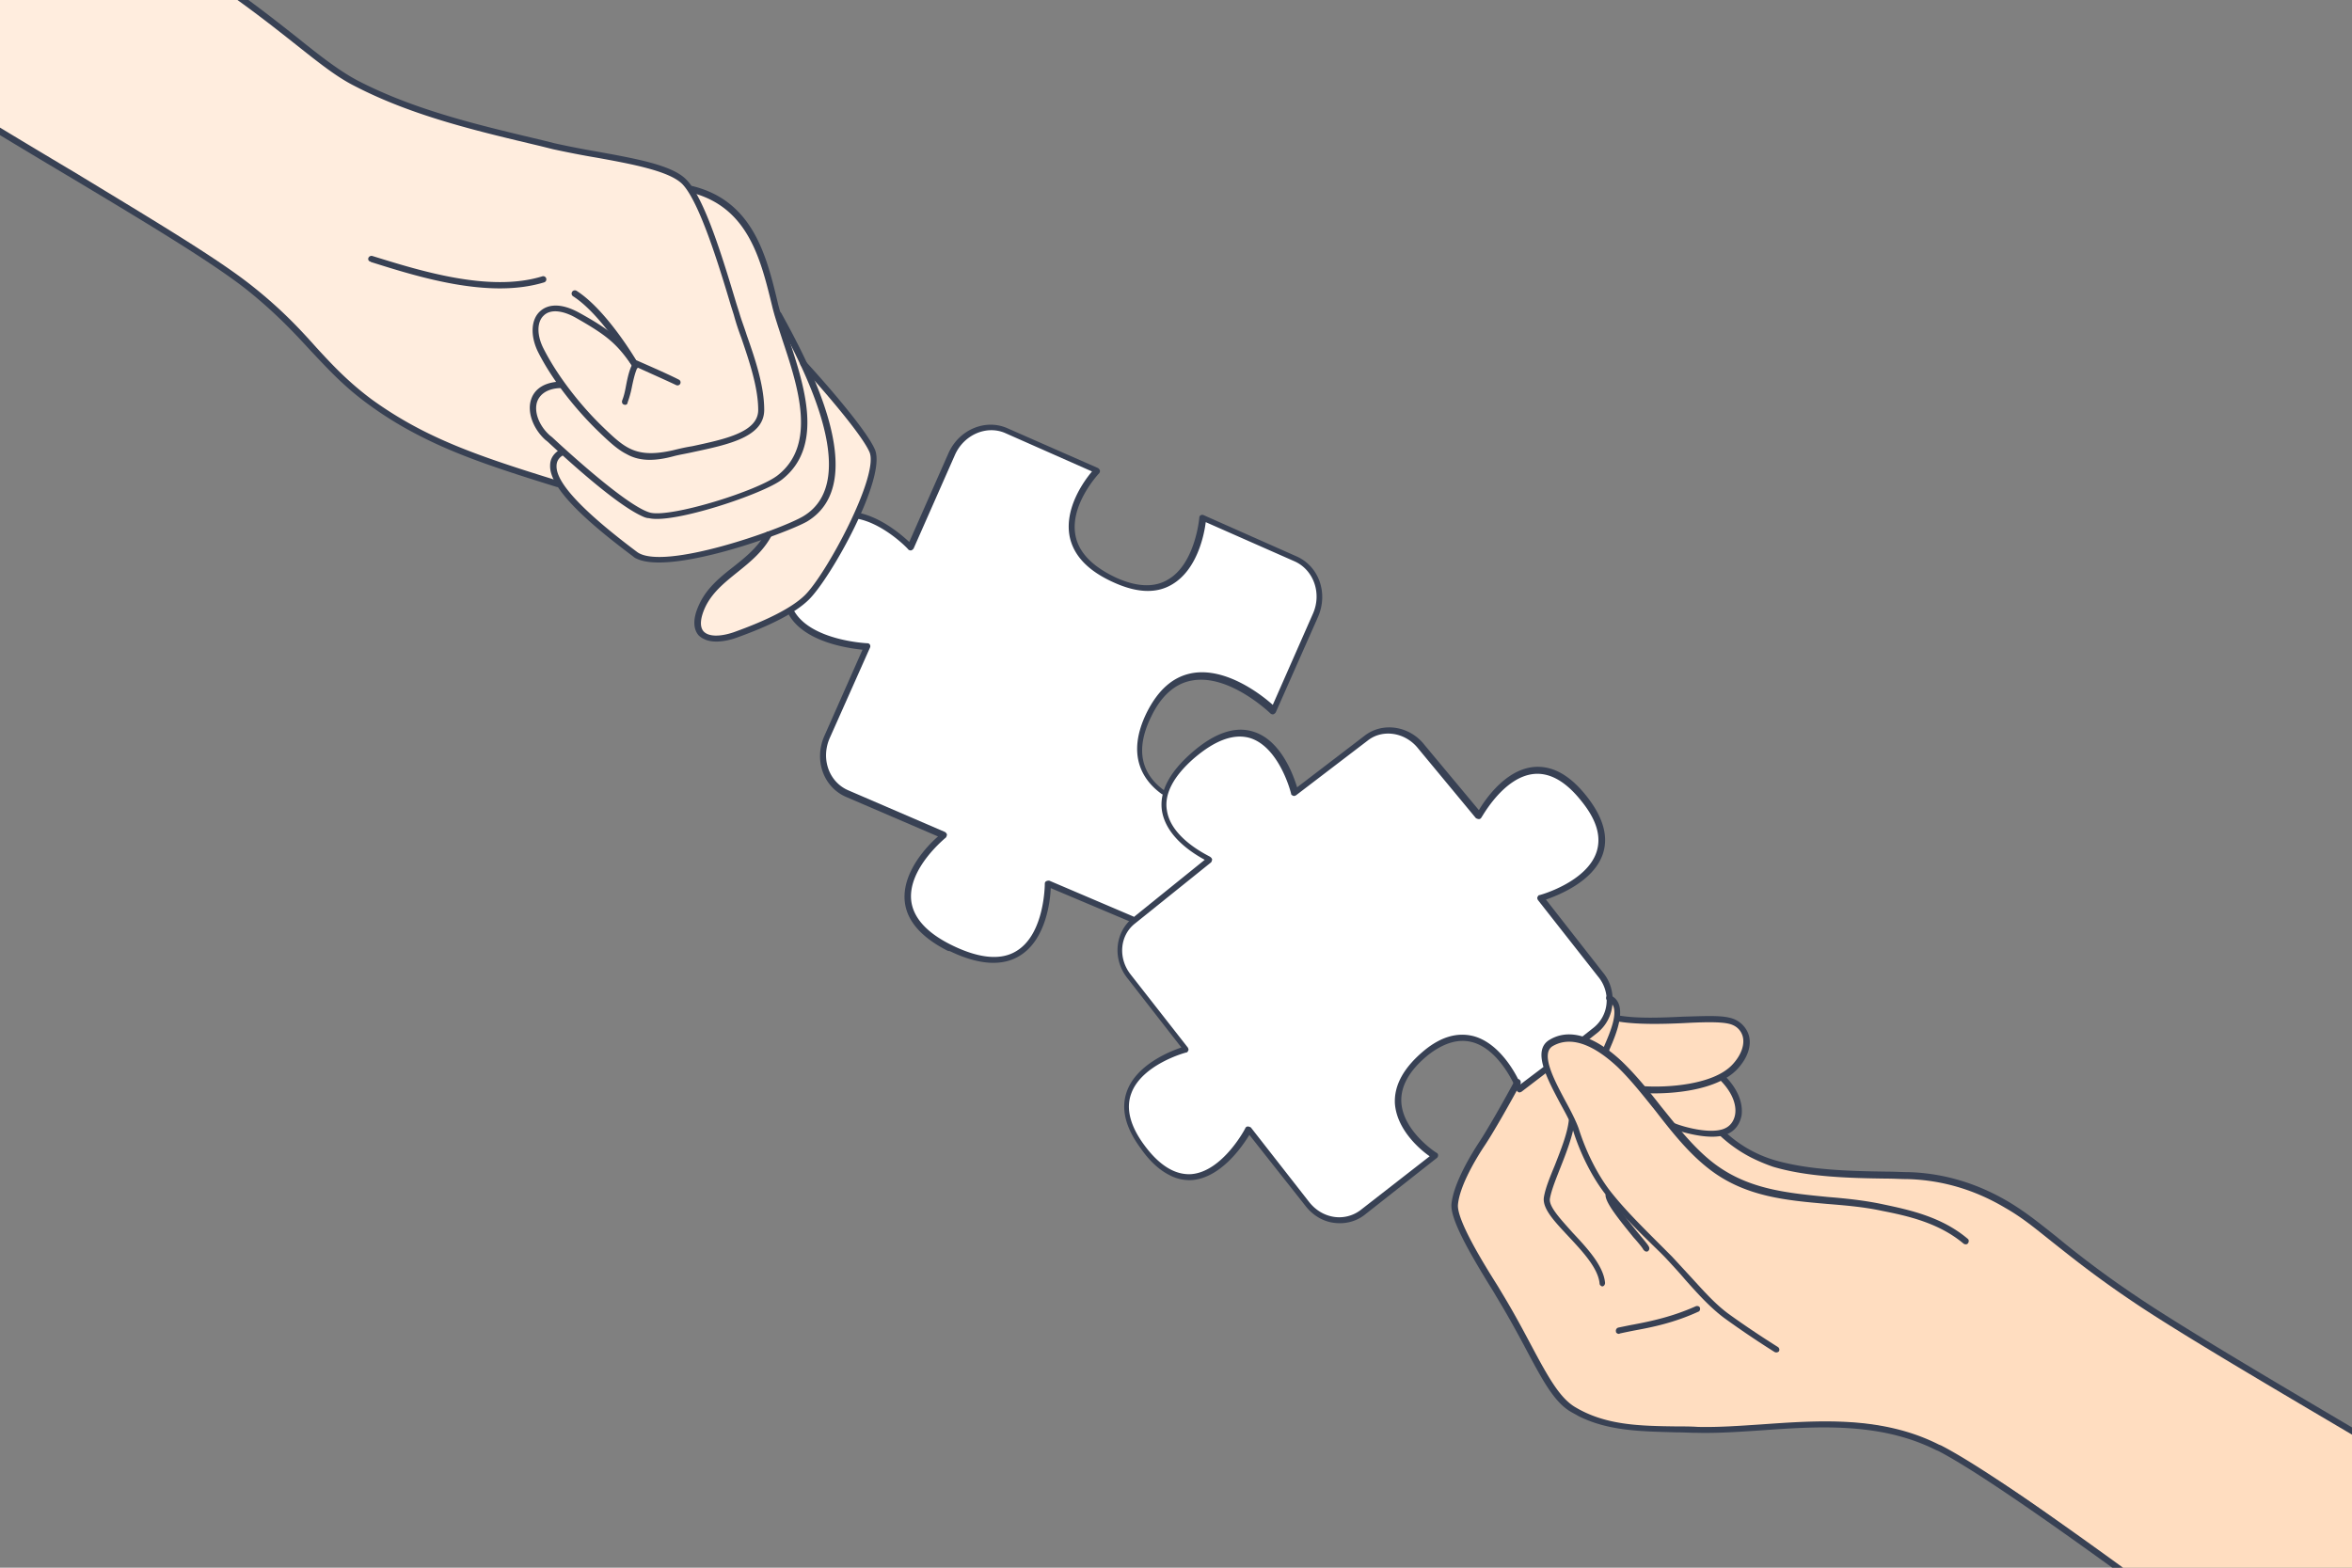 <?xml version="1.0" encoding="utf-8"?>
<svg xmlns="http://www.w3.org/2000/svg" data-name="&lt;Layer&gt;" viewBox="0 0 2747.52 1831.68">
  <rect x="0" y="0" width="2747.52" height="1831.68" fill="#808080" stroke="none"/>
  <defs>
    <clipPath id="a">
      <rect fill="none" height="1831.68" width="2747.52"/>
    </clipPath>
  </defs>
  <g clip-path="url(#a)">
    <path d="M61.33-158.65S163.44-88.45,258-18.83c18.57,13.34,43.52,31.33,59.18,44.09,38.29,29.59,66.14,54.54,102.69,74.26C475,129.69,538.24,146.52,591,158.7c64.4,14.51,118.35,21.47,177,37.71,27.27,7.54,40,25.53,40,25.53s40.62,9.28,65.56,45.25c24.95,35.39,33.65,97.47,33.65,97.47l33.65,63.82s84.71,88.76,81.23,109.65c-5.23,30.75-52.8,143.3-87,167.67C920,716.24,825.42,767.88,817.88,738.29c-1.75-7-4.65-20.89,2.9-33.65C833,684.33,863.13,663.45,880,647.78c12.19-11.6,14.51-21.46,14.51-21.46s-88.77,34.81-142.14,25.52c-19.15-3.48-25.53-15.08-39.46-26.68-31.9-26.69-60.33-60.92-60.33-60.92s-109.08-25-203.64-83c-59.18-36.55-85.29-90.5-159.55-144.46C220.3,286.92,135,236.44,64.82,194.09c-79.49-47.57-139.25-84.7-139.25-84.7S-127.8,43.25-62.82-61.18C-14.09-139.51,61.33-158.65,61.33-158.65Z" fill="#ffedde"/>
    <path d="M1773.41,1262.76l30.75-45.25,77.16-50.48a16.65,16.65,0,0,1,7,7.55c2.32,5.22,2.32,15.08,2.32,15.08s28.43,3.48,56.85,1.74c27.86-1.74,65.56-4.06,79.49,3.48,18.57,9.87,14.51,29,7,41.19a61.66,61.66,0,0,1-22.62,21.47s20.88,25.53,20.88,41.77c-.58,16.25-19.73,23.79-19.73,23.79s31.34,34.23,93.41,42.35a541.86,541.86,0,0,0,60.92,5.22c48.15,1.16,103.27.58,146.2,19.15,63.82,27.27,114.87,85.87,185.08,130,158.38,100.37,327.21,196.67,327.21,196.67s53.37,44.68-13.92,170c-55.7,103.85-126.48,100.37-126.48,100.37s-66.14-53.37-180.43-135.18c-87.61-62.65-176.37-138.08-275.58-176.37-59.76-23.21-142.14-10.44-208.28-8.12-72.52,2.32-127.64,2.9-164.77-12.18-13.93-5.81-29.59-13.35-36-23.79-39.45-59.76-66.14-113.13-85.87-146.78-23.79-40.61-35.39-62.08-36-80.65,0-8.7,11-34.23,16.25-43.51,13.34-24.37,27.27-45.83,36-60.34C1768.19,1270.88,1773.41,1262.76,1773.41,1262.76Z" fill="#ffddc0"/>
    <path d="M1063.29,637.34,1113.76,526s12.77-17.41,28.43-23.21c15.09-5.8,33.07,0,33.07,0l107.33,45.83s-34.23,40-29.59,77.75c2.9,19.72,31.91,41.77,48.74,49.89,13.34,7,49.89,16.83,70.2-.58,25.52-21.46,34.23-71.36,34.23-71.36l113.71,49.32s15.08,12.76,19.72,27.84-1.15,33.07-1.15,33.07l-51.06,116s-62.66-71.95-123.57-27.27c-18,13.34-36,55.7-31.33,85.28,3.48,23.21,28.42,36.55,28.42,36.55s13.93-23.78,33.07-41.77c18-16.82,40-26.69,58.6-26.69,19.14,0,34.23,13.93,44.67,30.75,10.45,17.41,16.25,37.71,16.25,37.71L1598.78,859s14.51-7.55,29-5.23,29,13.93,29,13.93l70.78,84.12s28.43-44.67,62.66-52.21c20.88-4.64,47.57,19.14,60.34,33.07,8.12,8.7,27.85,44.67,18,65.55-15.66,33.07-67.88,52.8-67.88,52.8l69.62,88.19s13.92,20.3,8.71,39.45c-4.65,18.56-27.85,36-27.85,36s-30.75-4.06-41.78,4.64c-11,9.28-2.9,31.33-2.9,31.33l-29,20.3s-19.73-44.09-51.06-54.53c-27.85-9.28-53.37,8.12-63.82,16.82-16.82,14.51-32.49,40-28.43,59.76,6.39,33.07,42.93,57.44,42.93,57.44l-89.92,71.36s-13.93,7.54-27.85,4.64-28.42-16.25-28.42-16.25l-70.79-88.76s-27.27,44.09-58.59,52.79c-26.11,7.55-55.7-18.56-64.4-29-5.81-7.55-26.69-47.58-20.89-64.4,13.92-43.52,69.62-54.54,69.62-54.54l-70.78-89.92s-8.12-15.67-5.8-30.76,14.5-29.58,14.5-29.58l-98.63-41.2s-2.9,58-36,80.65c-16.82,11.6-55.11,5.22-79.48-7-21.47-10.44-49.32-36-49.89-57.44-1.16-38.29,41.77-74.84,41.77-74.84L989,927.42s-15.67-5.8-22.63-20.3c-6.38-14.5-4.06-37.71-4.06-37.71l49.89-113.14s-29-1.74-52.21-12.18c-22.63-11-38.87-30.75-38.87-30.75s18-8.12,37.71-36,41.77-74.84,41.77-74.84a104.22,104.22,0,0,1,31.91,11C1047.62,622.84,1063.29,637.34,1063.29,637.34Z" fill="#fff"/>
    <path d="M2072.78,1579.54h0c-26.69-16.83-46.41-30.75-59.18-40-16.82-12.76-31.32-29-45.25-44.67-6.38-7.54-13.34-15.08-20.31-22.62-6.38-7-13.34-13.35-20.3-20.31-18-17.41-36-36-51.64-55.7s-30.17-48.15-38.87-76.58c-2.32-8.12-8.12-18.57-14.5-30.17-15.67-29.59-33.65-62.66-12.19-74.84,30.75-18,65.56,8.12,84.13,25.53,16.25,15.66,31.33,34.22,45.83,52.79,19.73,24.37,39.45,49.89,63.82,67.88,39.45,29,84.13,33.07,131.12,37.71,21.47,1.74,43.51,4.06,65,8.71,30.17,6.38,67.88,14.5,98,40,1.74,1.15,1.74,3.48.58,5.22s-3.48,1.74-5.22.58c-29-24.37-65.56-32.49-95.15-38.29-21.47-4.65-42.94-6.39-64.4-8.13-46.42-4.06-94-8.12-135.18-38.87-24.95-18.56-45.25-44.09-65-69.62-14.5-18-29-36.55-44.67-51.63-16.83-15.67-48.16-40-75.42-24.37-15.09,8.7,1.74,40,15.08,65,6.38,11.6,12.18,23.2,15.08,31.33,8.71,27.84,22.63,55.11,37.72,74.26,15.66,19.72,33.65,37.71,51,55.11l20.31,20.31,20.88,22.63c13.93,15.08,27.85,31.33,44.1,43.51,12.76,9.28,31.9,22.63,58.59,39.45A3.77,3.77,0,0,1,2078,1579,4.33,4.33,0,0,1,2072.78,1579.54Z" fill="#384154"/>
    <path d="M2044.93,1352.11a161.36,161.36,0,0,1-36-25.53c-1.74-1.16-1.74-3.48,0-5.22a3.66,3.66,0,0,1,5.22,0,144.56,144.56,0,0,0,59.18,34.23c40,11.6,88.19,12.76,131.7,13.34,8.12,0,16.24.58,24.37.58,40.61,1.16,80.06,12.77,117.19,34.81,20.31,12.19,36,25,55.7,40.61a1146.44,1146.44,0,0,0,95.15,70.78c53.37,36,162.44,100.37,278.48,168.83l51.05,30.17a3.79,3.79,0,0,1-4.06,6.39l-50.48-30.17c-116-68.46-225.68-132.86-279.05-168.83-45.84-30.75-73.69-53.38-95.73-70.78-19.73-15.67-34.81-28.43-55.12-40-36-21.47-74.26-32.49-113.71-33.65-8.13,0-16.25-.59-24.37-.59-43.51-.57-92.83-1.73-133.44-13.92A207.72,207.72,0,0,1,2044.93,1352.11Z" fill="#384154"/>
    <path d="M1870.3,1502.37a3.19,3.19,0,0,1-1.74-2.9c-1.74-18-20.31-37.71-36.55-55.11s-30.75-32.49-28.43-45.84c1.75-10.44,7-23.2,12.77-37.13,7-18,14.5-36.55,16.24-52.22a3.53,3.53,0,1,1,7,1.17c-2.32,16.82-9.86,36.55-16.82,54-5.22,13.35-10.44,26.11-12.19,36-1.73,9.28,12.77,24.37,26.11,39.45,16.83,18,36.55,38.88,38.29,59.18,0,1.74-1.16,4.06-3.48,4.06C1872,1503,1870.88,1503,1870.3,1502.37Z" fill="#384154"/>
    <path d="M1843.62,1654.38c-2.91-1.75-6.39-3.49-9.29-5.23-19.14-11.6-32.49-36.54-52.79-74.84-9.29-17.4-19.73-36.55-33.07-58.6-1.74-2.9-4.06-7-7-11.6-23.21-37.71-48.16-80.06-45.84-98,2.9-25.52,24.95-60.33,31.33-70.2,10.45-15.66,29.59-49.31,42.35-73.1a4.68,4.68,0,0,1,5.22-1.74c1.74,1.16,2.33,2.9,1.74,5.22-13.34,24.37-31.9,57.44-42.93,73.68-13.34,20.31-28.43,48.16-30.17,67.31-1.74,17.4,28.43,66.71,45.26,93.4,2.9,4.64,5.22,8.7,7,11.6,13.34,22,23.79,41.78,33.07,59.18,19.73,37.13,33.07,60.92,50.47,71.94,36,22.05,76.59,22.63,118.94,23.21,8.7,0,17.41,0,25.53.58,23.2.58,47.57-1.16,73.68-2.9,66.14-4.64,141-10.44,208.28,23.79.58,0,1.16.58,1.74.58,70.2,36,247.15,167.09,422.94,298.2,1.74,1.17,1.74,3.48.58,5.23s-3.48,1.73-5.22.58C2517.78,1867.3,2333.28,1731,2263.66,1695c-.58,0-1.16-.58-1.74-.58-65.56-33.07-139.24-27.85-204.22-23.21-26.11,1.74-51.06,3.48-74.85,2.9-8.7,0-16.82-.58-25.52-.58C1918.46,1672.36,1879,1672.36,1843.62,1654.38Z" fill="#384154"/>
    <path d="M1951,1317.88c-1.74-.58-2.32-2.9-1.74-4.64a3.2,3.2,0,0,1,4.64-1.74c13.34,5.8,47,14.5,62.08,6.38,5.8-2.9,9.86-8.71,11-16.25,1.74-12.18-4.64-26.68-17.41-39.45a3.69,3.69,0,0,1,5.23-5.22c14.5,14.5,21.46,30.75,19.72,45.83-1.74,9.87-7,17.41-15.08,21.47-18.57,9.86-56.28-1.74-68.46-6.38Z" fill="#384154"/>
    <path d="M1918.46,1276.11a2.84,2.84,0,0,1-1.75-3.49,3.88,3.88,0,0,1,4.07-3.47c27.85,1.73,80.64-1.75,102.69-25,10.44-11,15.08-23.79,12.18-33.65-2.32-7.54-8.12-12.76-16.82-14.51-10.45-2.32-30.75-1.74-52.22-.58-24.94,1.16-53.95,1.74-75.42-1.74-1.74-.58-3.48-2.32-2.9-4.06s2.32-3.48,4.06-2.9c20.88,3.48,49.32,2.32,73.68,1.16,22.63-.58,42.35-1.74,54,1.16a30.2,30.2,0,0,1,22.62,19.73c4.07,12.76-1.15,27.84-13.92,41.19-22.63,23.2-72.52,29-108.49,27.27C1919,1276.69,1918.46,1276.69,1918.46,1276.11Z" fill="#384154"/>
    <path d="M1873.78,1232c-1.74-.58-2.32-2.9-1.74-4.64a40,40,0,0,0,1.74-4.64c6.39-15.09,20.89-46.41,4.65-53.37a3.51,3.51,0,1,1,2.89-6.39c22,9.87,6.39,45.84-1.15,63.24a40,40,0,0,1-1.74,4.64c0,1.16-2.33,1.74-4.65,1.16Z" fill="#384154"/>
    <path d="M1921.36,1461.76l-1.74-1.74c-.58-1.74-6.39-8.7-11.61-14.5-17.4-21.47-31.91-39.46-32.49-48.74a3.79,3.79,0,0,1,7.55-.58c.58,7.54,20.3,31.91,30.74,44.68,8.71,10.44,12.19,14.5,12.77,16.82a3.94,3.94,0,0,1-2.33,4.64A5.21,5.21,0,0,1,1921.36,1461.76Z" fill="#384154"/>
    <path d="M1889.45,1558.07c-1.16-.58-1.74-1.16-1.74-2.32a3.81,3.81,0,0,1,2.9-4.64c5.8-1.16,11-2.32,17.4-3.48,21.47-4.07,45.84-9.29,73.1-21.47,1.74-.58,4.07,0,4.65,1.74s0,4.06-1.74,4.64c-27.85,12.76-52.8,18-74.84,22-5.81,1.16-11.61,2.32-16.83,3.48A2.59,2.59,0,0,1,1889.45,1558.07Z" fill="#384154"/>
    <path d="M732,530.59c-10.44-5.22-19.72-13.92-30.17-23.79l-1.16-1.16c-22-20.88-52.79-56.27-71.94-94-9.28-18.56-8.7-37.71,1.74-47.57s26.69-9.28,45.83,1.16c40,22.05,49.9,32.49,69.63,59.76a3.79,3.79,0,0,1-6.39,4.06c-18.56-26.69-28.43-36-67.3-58-15.66-8.7-29.59-9.86-37.13-2.32-8.12,7.54-8.12,23.21,0,38.87,18.57,36.56,48.73,71.94,70.2,92.25l1.16,1.16c23.79,22.63,37.13,34.81,80.07,25,7-1.74,14.5-3.48,22-4.64,37.71-8.13,77.17-16.25,77.17-42.36S875.31,422.1,866,394.83c-3.48-9.28-6.38-18-8.7-26.69l-3.48-11C839.34,308.39,816.71,235.28,797,215c-15.09-15.09-58-23.21-99.79-30.75-17.41-2.9-34.81-6.38-51.05-9.87l-13.93-3.48c-73.1-17.4-149.1-34.81-217.56-70.2h0c-22.05-11-43.52-28.43-71.36-50.47-22.05-17.41-47-37.13-77.74-58.6-15.09-10.44-36-25.52-61.5-43.51-40.61-29-91.67-65.56-145-102.69a3.78,3.78,0,0,1-1.17-5.22A3.78,3.78,0,0,1,63.07-161c53.38,37.13,104.44,73.68,145.05,102.69,25.53,18,46.41,33.07,61.5,43.51C300.94,7.28,325.89,27,347.94,44.41c27.27,22,49.31,38.87,70.2,49.89h0c67.3,34.81,142.72,52.22,215.82,69.62l13.93,3.48c15.66,3.48,33.65,7,50.47,9.87,44.67,8.12,87,15.66,103.27,32.49,21.47,21.46,42.93,92.82,58.6,145l3.48,11c2.32,8.12,5.8,16.83,8.7,26.11,9.87,27.85,20.31,59.18,20.31,87,0,31.91-42.36,40.62-83,49.32-7.54,1.74-15.08,2.9-22,4.64C762.18,539.87,745.36,538.13,732,530.59Z" fill="#384154"/>
    <path d="M739.55,427.9c-.58-.58-1.16-.58-1.74-1.16S703,367.56,669.35,346.1a3.79,3.79,0,0,1,4.06-6.39c34.81,22.05,69.62,80.65,70.78,83A3.77,3.77,0,0,1,743,427.9,3.7,3.7,0,0,1,739.55,427.9Z" fill="#384154"/>
    <path d="M432.06,305.48a3.19,3.19,0,0,1-1.74-4.06A3.94,3.94,0,0,1,435,299.1C489.5,315.93,571.3,342,633.38,322.89a3.67,3.67,0,0,1,2.32,7c-64.4,19.73-147.36-6.38-202.48-23.79C432.64,305.48,432.64,305.48,432.06,305.48Z" fill="#384154"/>
    <path d="M746.52,601.37c-30.75-15.66-83-63.24-106.76-85.29l-2.9-2.31c-14.5-13.35-21.46-33.08-16.24-47.58,2.32-7,9.86-19.15,33.07-20.3a3.78,3.78,0,0,1,.58,7.54c-13.92.58-23.21,6.38-26.69,15.66-4.06,11.6,1.74,27.85,14.51,39.45l2.9,2.32c24.36,22.63,89.92,81.81,114.87,88.19,24.94,5.8,127-26.11,149.1-44.09,45.25-36,23.21-103.27,5.22-157.23-4.64-14.5-9.28-27.85-12.18-40-13.34-54.54-27.85-116-95.15-132.86a3.87,3.87,0,0,1,1.74-7.54c71.36,17.4,87,81.8,100.37,138.08,2.9,11.6,7.54,24.94,12.19,39.45,18.56,56.28,41.77,126.48-7.55,165.35C892.14,577,786.55,612.39,758.12,605.43,754.64,605.43,751.16,603.69,746.52,601.37Z" fill="#384154"/>
    <path d="M743,652.43a12.39,12.39,0,0,1-3.48-2.33c-41.77-31.33-98-76.58-96.89-106.17,0-7.54,3.49-13.34,10.45-18a3.78,3.78,0,1,1,4.06,6.38q-7,4.35-7,12.18c-.57,19.73,31.34,53.38,94,100.37,30.17,22.63,168.25-26.11,194.36-41.77,71.36-42.93-4.06-181.59-32.49-233.23-1.16-1.74-.58-4.06,1.74-5.22,1.74-1.16,4.06-.58,5.22,1.74,29.59,54,107.33,196.68,29.59,243.09C918.82,622.84,783.07,672.73,743,652.43Z" fill="#384154"/>
    <path d="M821.94,746.41a20.88,20.88,0,0,1-5.81-4.06c-4.64-5.22-8.7-16.24.58-36,8.71-19.14,24.37-31.91,40-44.09,13.92-11,28.43-22.63,37.71-39.45a3.78,3.78,0,1,1,6.38,4.06c-9.86,18-25,30.17-39.45,41.77-15.09,12.18-29.59,23.79-37.71,41.19-5.8,12.76-6.39,22.63-1.74,27.85,5.8,6.38,19.14,6.38,34.81,1.16,40.61-14.5,68.46-29,83-42.93,24.95-23.79,87.61-140.4,76-167.67-11-25.53-78.91-100.37-80.07-100.95-1.16-1.74-1.16-4.06,0-5.22,1.74-1.16,4.06-1.16,5.22,0,2.9,2.9,69.62,76,81.22,103.27,13.93,33.07-52.21,151.42-77.74,175.79-15.66,15.08-43.51,29.59-85.86,44.67C844,750.47,830.64,751.05,821.94,746.41Z" fill="#384154"/>
    <path d="M488.92,508.54A428.63,428.63,0,0,1,429.74,472c-27.84-20.3-46.41-40.61-66.14-61.5-20.3-22-41.19-44.67-76-72.52-40-31.33-112-74.84-203.06-129.38-48.73-29-103.85-62.07-160.12-96.88a3.76,3.76,0,0,1-1.16-5.22,3.77,3.77,0,0,1,5.22-1.16c56.27,34.81,111.39,67.88,160.12,96.88,91.67,55.7,163.61,98.63,204.22,130.54,35.39,27.85,57.44,51.64,76.58,73.1,19.15,20.89,37.72,40.61,65,60.92C497,512,558.54,532.91,652.53,561.92a3.67,3.67,0,1,1-2.33,7C584.65,548.57,534.75,532.33,488.92,508.54Z" fill="#384154"/>
    <path d="M741.87,427.9a3.89,3.89,0,0,1-1.74-4.64,3.21,3.21,0,0,1,4.64-1.74c1.17.58,34.81,15.08,48.16,22h0A3.51,3.51,0,0,1,790,450c-13.35-6.39-47.58-21.47-48.16-22.05Z" fill="#384154"/>
    <path d="M728.53,472.57c-1.74-.58-2.32-2.9-1.74-4.64,2.32-5.8,3.48-11.6,4.64-18,1.74-8.71,3.48-17.41,7.54-24.95a3.89,3.89,0,0,1,4.64-1.74h0a3.88,3.88,0,0,1,1.75,4.64c-3.49,7-5.23,15.08-7,23.21a117.43,117.43,0,0,1-5.22,19.14c0,2.32-2.32,3.48-4.64,2.32Z" fill="#384154"/>
    <path d="M1366.14,1373c-11.61-5.81-23.21-16.25-33.65-31.33-18-24.37-23.21-46.42-16.25-66.14,11-31.33,49.9-47,63.82-51.64l-63.24-81.22c-17.4-22.05-14.5-53.38,6.38-70.2l84.13-67.88c-12.77-7-44.67-26.11-49.9-56.86-3.48-22.05,8.13-44.67,33.65-67.3,26.69-23.79,51.64-32.49,73.1-25.53,31.91,9.87,46.42,49.9,51.06,65l78.9-60.34c20.89-16.24,52.22-11.6,69.62,10.45l63.82,76.58c7.54-12.76,31.33-47.57,64.4-50.47,21.47-1.74,41.77,9.28,61.5,34.23,19.14,24.36,25.53,46.41,19.14,66.71-10.44,32.5-51.63,48.74-66.71,54l66.71,85.29c8.7,10.44,12.19,23.78,11,37.13a47.91,47.91,0,0,1-17.41,33.07l-13.92,11c-1.74,1.16-4.07,1.16-5.22-.58s-1.17-4.06.58-5.22l13.92-11a40.68,40.68,0,0,0,15.09-27.84,43,43,0,0,0-9.87-31.91l-70.2-89.35c-.58-1.16-1.16-2.32-.58-3.48s1.16-2.32,2.32-2.32c.58,0,55.12-15.08,66.72-50.48,5.8-18,0-37.71-18-59.75-18-22.63-36.56-33.07-55.12-31.33-36,3.48-60.92,51-61.5,51a3.19,3.19,0,0,1-2.9,1.74,8.24,8.24,0,0,1-3.48-1.16l-67.3-81.22c-15.08-19.15-41.77-23.21-59.18-9.28l-83.54,63.81c-1.16.58-2.32,1.17-3.48.58s-2.32-1.15-2.32-2.32c0-.57-13.35-53.95-47.58-65-19.14-5.81-41.19,2.32-66.14,23.78-23.79,20.89-34.81,41.77-31.32,60.92,5.22,33.65,50.47,53.38,50.47,54a5.79,5.79,0,0,1,2.32,2.9,8.24,8.24,0,0,1-1.16,3.48l-88.77,71.36c-18,13.92-20.3,40.61-5.22,59.76l66.72,85.28c.58,1.16,1.16,2.32.58,3.48s-1.16,2.32-2.32,2.32c-.58,0-52.21,13.93-64.4,48.16-6.38,17.4-1.16,37.71,15.09,59.75,17.4,23.79,36,35.4,55.11,34.23,36.55-2.9,63.24-53.37,63.24-53.95a3.19,3.19,0,0,1,2.9-1.74,8.24,8.24,0,0,1,3.48,1.16l68.46,87.6c7.55,9.29,17.41,15.09,28.43,16.83a41.16,41.16,0,0,0,30.75-7.54l81.22-63.24c-11-7.54-38.29-30.75-40.61-61.5-1.16-21.47,10.44-42.35,34.23-62.08,19.73-16.24,38.87-21.46,57.44-16.82,30.75,8.12,49.89,44.09,55.11,56.27l26.11-19.72c1.74-1.17,4.06-1.17,5.22.58s1.17,4.06-.58,5.22l-29.59,22.63c-1.16.58-2.31,1.16-3.48.58a4.53,4.53,0,0,1-2.32-2.32c0-.59-18.56-47.58-52.21-56.28-16.25-4.06-33.07,1.16-51.06,15.08q-33.06,27-31.33,55.7c2.33,33.65,40.62,58.6,41.19,58.6a3.18,3.18,0,0,1,1.75,2.9,4.43,4.43,0,0,1-1.16,2.9l-84.71,66.72c-10.44,8.12-23.2,11-36,9.28-13.34-1.74-25-9.28-33.07-19.73l-65.56-83c-8.12,13.35-33.07,49.9-66.72,52.8A49.63,49.63,0,0,1,1366.14,1373Z" fill="#384154"/>
    <path d="M1357.43,928h0c-22-15.66-42.35-45.25-18-95.14,13.34-26.69,30.75-42.35,53.38-46.41,40-7,81.8,26.1,94,37.13l47-106.76c10.45-23.78.59-51.05-21.46-60.92l-103.85-45.83c-1.74,14.51-9.86,55.12-38.87,72.53q-27,16.53-67.88-1.75-45.26-20-52.22-54c-6.38-33.07,16.83-65,26.11-76l-101-44.68c-22-9.86-48.74,1.74-59.18,25.53l-48.15,109.07a5.79,5.79,0,0,1-2.9,2.32A4.26,4.26,0,0,1,1061,642c0-.58-28.43-30.17-59.76-36-1.74-.58-3.48-2.32-2.9-4.06s2.32-3.48,4.06-2.9c26.69,5.22,50.48,25.53,59.76,34.23L1108,529.43c12.18-27.27,42.93-40.61,69-29l105.59,46.41a5.77,5.77,0,0,1,2.32,2.91,4.26,4.26,0,0,1-1.16,3.48c-.58.58-34.81,37.13-27.26,73.1,4,19.72,20.3,36,47.57,48.73,24.37,11,45.25,11.6,60.92,1.74,31.32-18.56,36-71.36,36-71.94a3.19,3.19,0,0,1,1.74-2.9,3.7,3.7,0,0,1,3.48,0l108.49,48.15c26.11,11.61,37.13,42.94,24.94,70.78l-49.31,111.4a5.79,5.79,0,0,1-2.9,2.32,4.26,4.26,0,0,1-3.48-1.16c-.58-.58-48.15-46.42-91.67-38.3-19.72,3.49-36,18-47.57,42.36-18,36.55-12.76,65.56,15.08,85.86,1.74,1.16,1.74,3.49.58,5.23A16,16,0,0,1,1357.43,928Z" fill="#384154"/>
    <path d="M1105.64,1110.18c-30.17-15.67-46.42-34.81-48.73-56.86-3.49-34.23,26.68-65.56,38.87-76L987.87,930.91c-26.11-11.61-37.14-42.94-25-70.78l44.67-101c-16.83-1.74-67.3-8.71-85.87-40.61a3.79,3.79,0,0,1,6.39-4.07c20.3,34.23,84.7,37.13,85.28,37.13a3.18,3.18,0,0,1,2.9,1.74,3.72,3.72,0,0,1,0,3.49l-47,105.59c-10.44,23.78-1.16,51,21.46,60.91L1103.9,972.1a5.79,5.79,0,0,1,2.32,2.9,8.24,8.24,0,0,1-1.16,3.48c-.58.58-44.68,36-40.61,73.68,2.32,20.31,18.56,38.29,48.73,52.8,31.33,15.08,56.86,17.4,74.84,5.8,32.49-20.31,32.49-77.75,32.49-78.32a3.17,3.17,0,0,1,1.74-2.9,7.28,7.28,0,0,1,3.49-.59l98,41.78a3.5,3.5,0,1,1-2.9,6.38l-93.4-39.45c-.59,15.66-5.81,60.34-36,78.9-20.3,12.76-48.15,11-81.8-5.22A8.38,8.38,0,0,1,1105.64,1110.18Z" fill="#384154"/>
  </g>
</svg>